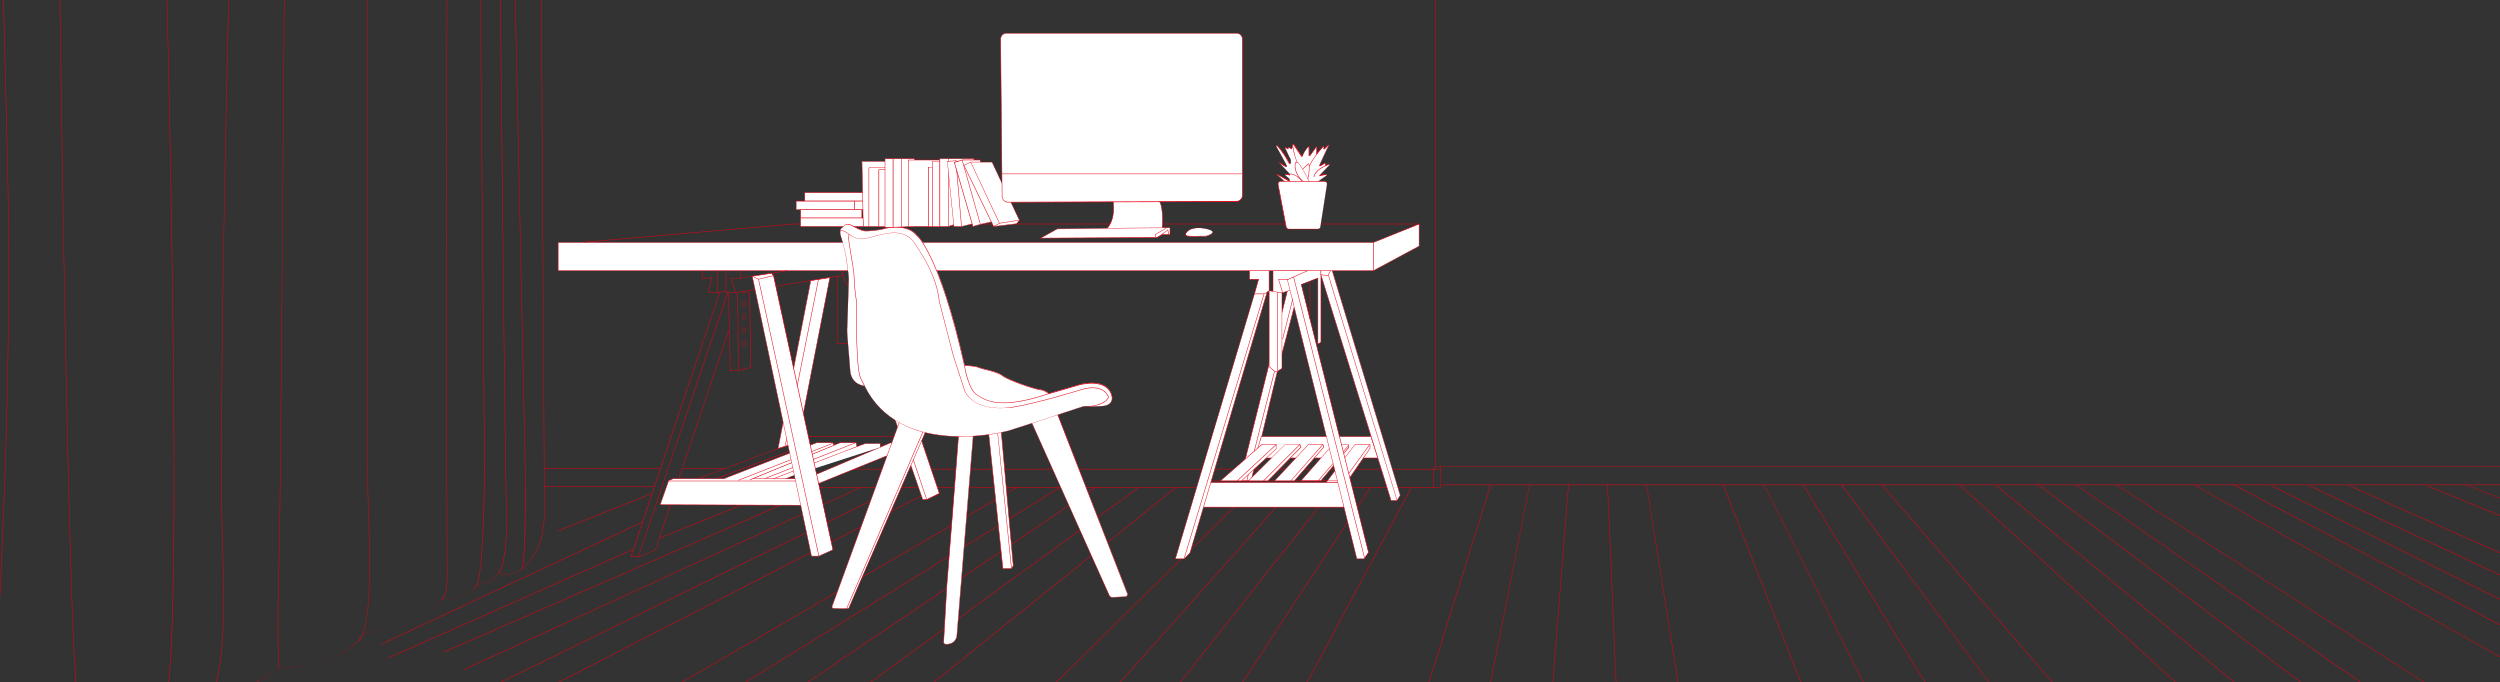 <?xml version="1.0" encoding="utf-8"?>
<!-- Generator: Adobe Illustrator 28.3.0, SVG Export Plug-In . SVG Version: 6.00 Build 0)  -->
<!DOCTYPE svg PUBLIC "-//W3C//DTD SVG 1.1//EN" "http://www.w3.org/Graphics/SVG/1.1/DTD/svg11.dtd">
<svg version="1.1" id="レイヤー_1" xmlns:x="http://ns.adobe.com/Extensibility/1.0/" xmlns:i="http://ns.adobe.com/AdobeIllustrator/10.0/" xmlns:graph="http://ns.adobe.com/Graphs/1.0/"
	 xmlns="http://www.w3.org/2000/svg" xmlns:xlink="http://www.w3.org/1999/xlink" x="0px" y="0px" viewBox="0 0 2000 546"
	 style="enable-background:new 0 0 2000 546;" xml:space="preserve">
<rect x="0" y="0" width="2000" height="546" fill="#333333" stroke="none"/>
<style type="text/css">
	.st0{fill:#FFFFFF;}
	.st1{fill:#E60012;}
	.st2{fill:none;stroke:#E60012;stroke-width:0.381;stroke-miterlimit:10;}
</style>
<g>
	<g>
		<g>
			<polygon class="st0" points="648.6,224.4 622.4,358.8 638.1,354.2 663.9,221.9 			"/>
			<path class="st1" d="M622.2,359.1l0.1-0.3l26.2-134.5l0.1,0l15.6-2.5l-0.1,0.3l-25.9,132.4l-0.1,0L622.2,359.1z M648.8,224.6
				l-26.1,134l15.2-4.5l25.8-131.9L648.8,224.6z"/>
		</g>
		
			<rect x="573.7" y="289.9" transform="matrix(0.196 -0.981 0.981 0.196 231.199 862.336)" class="st1" width="136.1" height="0.4"/>
		<g>
			<polyline class="st0" points="1030.6,229.9 991.9,384.7 1000.9,384.7 1021.9,297.1 1038.3,234.4 			"/>
			<polygon class="st1" points="1001,384.9 991.7,384.9 991.7,384.6 1030.4,229.9 1030.8,230 992.2,384.5 1000.7,384.5 1021.7,297 
				1038.1,234.3 1038.5,234.4 1022.1,297.1 			"/>
		</g>
		<g>
			<polyline class="st0" points="1046,216.6 1018.4,216.6 1018.4,234.4 1025.3,234.4 1032,232.2 			"/>
			<polygon class="st1" points="1025.3,234.5 1018.2,234.5 1018.2,216.4 1046,216.4 1046,216.8 1018.6,216.8 1018.6,234.2 
				1025.2,234.2 1031.9,232 1032,232.3 			"/>
		</g>
		<polygon class="st1" points="997.6,384.7 997.2,384.6 1019.4,297 1019.8,297.1 		"/>
		<g>
			<path class="st0" d="M1009.1,349.3c0.4,0,87.7,0,87.7,0l5.5,17.1h-98.5L1009.1,349.3z"/>
			<path class="st1" d="M1102.5,366.6h-99l5.4-17.5h88L1102.5,366.6z M1004,366.2h98l-5.4-16.7h-87.4L1004,366.2z"/>
		</g>
		<polygon class="st1" points="2064.5,373.3 1148.2,373.3 1148.2,-266.6 1148.6,-266.6 1148.6,373 2064.5,373 		"/>
		<path class="st2" d="M2070.6,372.9"/>
		<rect x="1153.8" y="387.7" class="st1" width="911.9" height="0.4"/>
		
			<rect x="1584.7" y="358" transform="matrix(0.757 -0.654 0.654 0.757 71.298 1153.075)" class="st1" width="0.4" height="245.5"/>
		<polygon class="st1" points="1608.1,569.1 1473.1,388 1473.4,387.7 1608.4,568.9 		"/>
		
			<rect x="1499.6" y="371.6" transform="matrix(0.851 -0.525 0.525 0.851 -29.137 858.722)" class="st1" width="0.4" height="218.3"/>
		<polygon class="st1" points="1497.9,560.6 1410.9,387.9 1411.2,387.8 1498.2,560.4 		"/>
		
			<rect x="1415.7" y="380.9" transform="matrix(0.93 -0.366 0.366 0.93 -77.692 551.931)" class="st1" width="0.4" height="199.7"/>
		<polygon class="st1" points="1348.1,583.1 1317.1,387.9 1317.4,387.8 1348.5,583 		"/>
		<polygon class="st1" points="1293.7,569 1285.8,387.9 1286.2,387.8 1294.1,569 		"/>
		
			<rect x="1156.7" y="478.2" transform="matrix(7.933393e-02 -0.997 0.997 7.933393e-02 671.681 1684.129)" class="st1" width="181.8" height="0.4"/>
		<polygon class="st1" points="1189.7,560.5 1189.3,560.5 1223.6,387.8 1223.9,387.9 		"/>
		<polygon class="st1" points="1135.5,571.2 1135.1,571.1 1192.3,387.8 1192.7,387.9 		"/>
		<polygon class="st1" points="1152.8,390 643.2,390 643.2,389.6 1152.4,389.6 1152.4,373.2 1152.8,373.2 		"/>
		<path class="st2" d="M660.2,376"/>
		<rect x="676.6" y="375.1" class="st1" width="476" height="0.4"/>
		<polygon class="st1" points="1147.2,389.8 1146.8,389.8 1146.8,375.2 1148.2,373.1 1148.5,373.3 1147.2,375.4 		"/>
		
			<rect x="977.7" y="480.3" transform="matrix(0.472 -0.882 0.882 0.472 147.021 1206.429)" class="st1" width="205.6" height="0.4"/>
		
			<rect x="923.2" y="483.3" transform="matrix(0.548 -0.836 0.836 0.548 63.269 1084.121)" class="st1" width="224.1" height="0.4"/>
		
			<rect x="883.4" y="486.5" transform="matrix(0.62 -0.785 0.785 0.62 -5.231 962.498)" class="st1" width="214.1" height="0.4"/>
		
			<rect x="838" y="486.4" transform="matrix(0.665 -0.747 0.747 0.665 -45.527 871.765)" class="st1" width="220.4" height="0.4"/>
		
			<rect x="801.4" y="480.9" transform="matrix(0.712 -0.702 0.702 0.712 -75.564 777.889)" class="st1" width="219.2" height="0.4"/>
		
			<rect x="710.4" y="470.8" transform="matrix(0.779 -0.627 0.627 0.779 -109.694 630.806)" class="st1" width="258.5" height="0.4"/>
		
			<rect x="658.5" y="471.5" transform="matrix(0.809 -0.588 0.588 0.809 -124.867 559.577)" class="st1" width="278.1" height="0.4"/>
		
			<rect x="611.4" y="471" transform="matrix(0.828 -0.561 0.561 0.828 -134.074 505.253)" class="st1" width="290.6" height="0.4"/>
		
			<rect x="558.3" y="472.1" transform="matrix(0.85 -0.527 0.527 0.85 -141.633 447.672)" class="st1" width="312.4" height="0.4"/>
		
			<rect x="500.2" y="474.3" transform="matrix(0.864 -0.503 0.503 0.864 -147.893 400.572)" class="st1" width="337" height="0.4"/>
		
			<rect x="419.3" y="469.9" transform="matrix(0.889 -0.457 0.457 0.889 -149.039 323.776)" class="st1" width="351.5" height="0.4"/>
		
			<rect x="375.3" y="475.2" transform="matrix(0.898 -0.44 0.44 0.898 -153.525 287.937)" class="st1" width="339" height="0.4"/>
		<polygon class="st1" points="371.2,535.9 371.1,535.5 688.5,389.7 688.7,390 		"/>
		
			<rect x="342.3" y="462.7" transform="matrix(0.917 -0.4 0.4 0.917 -144.231 234.193)" class="st1" width="294.2" height="0.4"/>
		
			<rect x="524.9" y="417.2" transform="matrix(0.927 -0.376 0.376 0.927 -115.762 240.925)" class="st1" width="70.6" height="0.4"/>
		
			<rect x="301.8" y="482.6" transform="matrix(0.914 -0.405 0.405 0.914 -160.571 207.216)" class="st1" width="214.4" height="0.4"/>
		<g>
			<polygon class="st0" points="1075.2,405.7 959.9,405.7 967.5,386 1075.2,386 			"/>
			<path class="st1" d="M1075.4,405.9H959.6l7.7-20.1h108V405.9z M960.2,405.5H1075v-19.3H967.6L960.2,405.5z"/>
		</g>
		<g>
			<polygon class="st0" points="1084,355.6 1096,355.6 1096,358.7 1077.2,386 1060.9,386 			"/>
			<path class="st1" d="M1077.3,386.2h-16.8l23.4-30.8h12.3l0,3.4l0,0L1077.3,386.2z M1061.2,385.8h15.8l18.8-27.1l0-2.9h-11.8
				L1061.2,385.8z"/>
		</g>
		
			<rect x="1067.3" y="370" transform="matrix(0.586 -0.81 0.81 0.586 149.262 1032.502)" class="st1" width="35.9" height="0.4"/>
		<g>
			<polygon class="st0" points="1066.1,355.9 1040.7,384.7 1056.7,384.7 1078.9,358.1 1078.9,355.9 			"/>
			<path class="st1" d="M1056.8,384.9h-16.5l25.7-29.2h13.1v2.5L1056.8,384.9z M1041.1,384.5h15.5l22-26.5v-2h-12.5L1041.1,384.5z"
				/>
		</g>
		
			<rect x="1047.1" y="370.1" transform="matrix(0.652 -0.758 0.758 0.652 90.507 937.632)" class="st1" width="38" height="0.4"/>
		<g>
			<polygon class="st0" points="1085.5,447.1 1091.2,447.1 1094.8,441.9 1041,227.5 1054.3,222.4 1054.3,275.2 1056.7,273.8 
				1056.7,215.8 1047.8,215.8 1029.9,223.8 			"/>
			<path class="st1" d="M1091.3,447.2h-6l0-0.1l-55.6-223.5l18.1-8h9.2v58.3l-2.8,1.6v-52.8l-12.9,5l53.8,214.3L1091.3,447.2z
				 M1085.6,446.9h5.5l3.5-5l-53.8-214.4l13.7-5.3v52.7l2.1-1.2V216h-8.8l-17.7,7.9L1085.6,446.9z"/>
		</g>
		
			<rect x="1062.6" y="218.2" transform="matrix(0.97 -0.245 0.245 0.97 -49.52 270.228)" class="st1" width="0.4" height="232.4"/>
		<rect x="1047.7" y="224.8" class="st1" width="0.4" height="30.3"/>
		
			<rect x="1053.4" y="274.2" transform="matrix(0.4 -0.917 0.917 0.4 380.312 1130.712)" class="st1" width="0.4" height="1.5"/>
		<g>
			<polygon class="st0" points="1056.7,219.8 1112.8,400.4 1117.6,400.4 1120.2,396.3 1065.6,215.8 1056.7,215.8 			"/>
			<path class="st1" d="M1117.8,400.6h-5.1l0-0.1l-56.1-180.6v-4.2h9.1l0,0.1l54.6,180.5L1117.8,400.6z M1113,400.2h4.6l2.4-4
				L1065.4,216h-8.5v3.7L1113,400.2z"/>
		</g>
		<polygon class="st1" points="1117.5,400.4 1062.7,220.7 1056.7,220 1056.8,219.6 1062.9,220.3 1063,220.4 1117.8,400.3 		"/>
		
			<rect x="1061.5" y="218" transform="matrix(0.509 -0.861 0.861 0.509 334.334 1022.764)" class="st1" width="5.4" height="0.4"/>
		<polygon class="st1" points="1025.9,234.1 1022.6,223.2 1030.7,223.2 1030.7,223.6 1023.1,223.6 1026.3,234 		"/>
		<g>
			<polyline class="st0" points="1013.7,233.7 952,442.3 947.4,447.1 940.3,447.1 1003.6,235.1 			"/>
			<polygon class="st1" points="947.4,447.2 940,447.2 940.1,447 1003.4,235 1003.7,235.1 940.5,446.9 947.3,446.9 951.8,442.2 
				1013.5,233.6 1013.9,233.8 952.1,442.4 952.1,442.5 			"/>
		</g>
		
			<rect x="868.7" y="340.9" transform="matrix(0.289 -0.957 0.957 0.289 369.695 1180.049)" class="st1" width="221.5" height="0.4"/>
		<g>
			<line class="st0" x1="969.3" y1="384.7" x2="1069.9" y2="384.7"/>
			<rect x="969.3" y="384.5" class="st1" width="100.7" height="0.4"/>
		</g>
		<g>
			<polygon class="st0" points="976.3,384.7 1009.5,355.6 1021,355.6 1021,359 993.2,384.7 			"/>
			<path class="st1" d="M993.2,384.9h-17.4l33.6-29.5h11.8v3.7l-0.1,0.1L993.2,384.9z M976.8,384.5h16.3l27.8-25.6v-3.1h-11.3
				L976.8,384.5z"/>
		</g>
		<polygon class="st1" points="989.9,384.8 989.6,384.5 1020.9,355.4 1021.2,355.7 		"/>
		<g>
			<polygon class="st0" points="1028.2,355.6 1039.9,355.6 1040.7,357.8 1014.3,384.7 998.7,384.7 			"/>
			<path class="st1" d="M1014.4,384.9h-16.2l29.9-29.5h12l0.9,2.4l-0.1,0.1L1014.4,384.9z M999.1,384.5h15.1l26.2-26.8l-0.7-2h-11.6
				L999.1,384.5z"/>
		</g>
		<polygon class="st1" points="1011,384.8 1010.7,384.5 1039.8,355.4 1040.1,355.7 		"/>
		<g>
			<polygon class="st0" points="1046.8,355.6 1058.4,355.6 1059.1,357.6 1035.5,384.7 1019.6,384.7 			"/>
			<path class="st1" d="M1035.6,384.9h-16.4l27.5-29.5h11.8l0.8,2.3l-0.1,0.1L1035.6,384.9z M1020,384.5h15.4l23.4-26.9l-0.6-1.8
				h-11.4L1020,384.5z"/>
		</g>
		<polygon class="st1" points="1032.8,384.8 1032.5,384.6 1058.2,355.4 1058.5,355.7 		"/>
		
			<rect x="1013" y="255.2" transform="matrix(0.245 -0.97 0.97 0.245 530.17 1191.348)" class="st1" width="33.4" height="0.4"/>
		<g>
			<polyline class="st0" points="1015.3,232.6 1025.6,234.4 1025.6,294.7 1021.9,297.1 1019.6,297.1 1015.3,293.2 1015.3,232.6 			
				"/>
			<path class="st1" d="M1021.9,297.3h-2.4l-4.4-4v-60.9l10.6,1.8v60.7L1021.9,297.3z M1019.7,296.9h2.1l3.6-2.3v-60.1l-9.9-1.7
				v60.3L1019.7,296.9z"/>
		</g>
		<rect x="1021.9" y="233.8" class="st1" width="0.4" height="62.8"/>
		<g>
			<polygon class="st0" points="999.6,216.1 1015.3,216.1 1015.3,232.6 1011.6,235.1 1003.6,235.1 1006.9,223.4 999.6,223.4 			"/>
			<path class="st1" d="M1011.7,235.3h-8.4l3.3-11.7h-7.2v-7.7h16.1v16.8L1011.7,235.3z M1003.8,234.9h7.8l3.5-2.4v-16.2h-15.3v6.9
				h7.3L1003.8,234.9z"/>
		</g>
		<g>
			<rect x="446.5" y="194" class="st0" width="652.1" height="22.6"/>
			<path class="st1" d="M1098.8,216.8H446.3v-23h652.5V216.8z M446.7,216.4h651.7v-22.3H446.7V216.4z"/>
		</g>
		<g>
			<polygon class="st0" points="1098.6,194 1135.3,179.2 1135.3,196.9 1098.6,216.6 			"/>
			<path class="st1" d="M1098.4,216.9v-23.1l0.1,0l36.9-14.9V197l-0.1,0.1L1098.4,216.9z M1098.8,194.1v22.2l36.3-19.5v-17.3
				L1098.8,194.1z"/>
		</g>
		<polygon class="st1" points="467.4,193.9 467.4,193.5 634.4,179 1135.3,179 1135.3,179.4 634.4,179.4 		"/>
		<g>
			<g>
				<rect x="643.8" y="154.1" class="st0" width="46.8" height="6.8"/>
				<path class="st1" d="M690.8,161.1h-47.2v-7.2h47.2V161.1z M644,160.7h46.4v-6.4H644V160.7z"/>
			</g>
			<g>
				
					<rect x="683.7" y="160.9" transform="matrix(-1 -1.224647e-16 1.224647e-16 -1 1374.251 328.536)" class="st0" width="6.9" height="6.8"/>
				<path class="st1" d="M690.8,167.8h-7.3v-7.2h7.3V167.8z M683.9,167.5h6.5v-6.4h-6.5V167.5z"/>
			</g>
			<g>
				<rect x="636.9" y="160.9" class="st0" width="46.8" height="6.8"/>
				<path class="st1" d="M683.9,167.8h-47.2v-7.2h47.2V167.8z M637.1,167.5h46.4v-6.4h-46.4V167.5z"/>
			</g>
			<g>
				<rect x="640.5" y="167.7" class="st0" width="49" height="6.8"/>
				<path class="st1" d="M689.7,174.6h-49.4v-7.2h49.4V174.6z M640.7,174.2h48.6v-6.4h-48.6V174.2z"/>
			</g>
			<g>
				<rect x="640.5" y="174.4" class="st0" width="50.1" height="6.8"/>
				<path class="st1" d="M690.8,181.4h-50.4v-7.2h50.4V181.4z M640.7,181h49.7v-6.4h-49.7V181z"/>
			</g>
		</g>
		<g>
			<polygon class="st0" points="689.5,129.1 709.4,129.1 709.4,181.2 690.6,181.2 			"/>
			<path class="st1" d="M709.6,181.4h-19.2l0-0.2l-1-52.2h20.3V181.4z M690.8,181h18.5v-51.7h-19.5L690.8,181z"/>
		</g>
		<path class="st2" d="M888,319.1"/>
		<g>
			<path class="st0" d="M824.6,336.4l62.9,140.1c0.4,0.9,1.3,1.4,2.3,1.4l10.5-0.5c1.3-0.1,2.1-1.4,1.7-2.6L845.1,329L824.6,336.4z"
				/>
			<path class="st1" d="M889.6,478.1c-1,0-1.9-0.6-2.3-1.5l-62.9-140.3l0.2-0.1l20.7-7.4l0.1,0.2L902,474.7c0.2,0.6,0.2,1.3-0.2,1.9
				s-1,0.9-1.6,0.9l-10.5,0.5C889.6,478.1,889.6,478.1,889.6,478.1z M824.8,336.5l62.8,139.9c0.4,0.8,1.2,1.3,2.1,1.3l10.5-0.5
				c0.6,0,1-0.3,1.3-0.8c0.3-0.5,0.4-1,0.2-1.5L845,329.3L824.8,336.5z"/>
		</g>
		<g>
			<polygon class="st0" points="790.8,345.5 802.3,454.9 809.2,454.9 810.6,452.5 800.7,341.8 			"/>
			<path class="st1" d="M809.3,455.1h-7.2l0-0.2l-11.5-109.6l10.3-3.8l0,0.2l9.9,110.8L809.3,455.1z M802.5,454.7h6.6l1.3-2.2
				l-9.9-110.4l-9.5,3.5L802.5,454.7z"/>
		</g>
		<g>
			<path class="st0" d="M779.1,342.3c0.1-1.3-1.2-2.2-2.4-1.6l-8.8,4.2c-0.5,0.3-0.9,0.8-0.9,1.4c-0.8,12.2-9.5,121.9-9.5,121.9
				l-2.6,45.5c-0.1,0.9,0.7,1.7,1.6,1.7c0,0,7.4,1,9-6.5C766.2,500.2,779.1,342.3,779.1,342.3z"/>
			<path class="st1" d="M757.3,515.5c-0.5,0-0.8,0-0.8,0c-0.5,0-0.9-0.2-1.3-0.6c-0.3-0.4-0.5-0.9-0.5-1.4l2.6-45.5
				c0.1-1.1,8.6-109.8,9.5-121.9c0-0.7,0.4-1.2,1-1.5l8.8-4.2c0.6-0.3,1.3-0.2,1.8,0.1c0.5,0.4,0.8,1,0.8,1.7l0,0
				c-0.1,1.6-12.9,158-13.6,166.5C764.4,514.9,759.3,515.5,757.3,515.5z M777.5,340.7c-0.2,0-0.4,0-0.6,0.1L768,345
				c-0.5,0.2-0.8,0.7-0.8,1.2c-0.8,12-9.4,120.8-9.5,121.9l-2.6,45.5c0,0.4,0.1,0.8,0.4,1.1c0.3,0.3,0.6,0.5,1,0.5
				c0.3,0,7.3,0.8,8.8-6.4c0.6-8.5,13.5-164.9,13.6-166.5l0.2,0l-0.2,0c0-0.5-0.2-1-0.6-1.3C778,340.8,777.7,340.7,777.5,340.7z"/>
		</g>
		<g>
			<polygon class="st0" points="714.7,331.8 738.2,399.7 741.7,399.5 751.5,394.7 729.5,329.4 			"/>
			<path class="st1" d="M738.1,399.9l0-0.1l-23.6-68.1l0.2,0l15-2.4l22.1,65.6l-10,4.9L738.1,399.9z M714.9,332l23.4,67.5l3.3-0.2
				l9.6-4.7l-21.9-65L714.9,332z"/>
		</g>
		
			<rect x="733.4" y="350.5" transform="matrix(0.947 -0.32 0.32 0.947 -81.648 254.617)" class="st1" width="0.4" height="50.3"/>
		<g>
			<polygon class="st0" points="654.6,386.9 722.3,359.4 712.5,354.2 652.5,379.7 			"/>
			<path class="st1" d="M654.5,387.1l-2.3-7.5l0.2-0.1l60.1-25.5l10.2,5.5L654.5,387.1z M652.7,379.8l2.1,6.8l67.1-27.2l-9.4-5
				L652.7,379.8z"/>
		</g>
		<g>
			<path class="st0" d="M719.9,336.6l-54.3,148.5c-0.3,0.8,0.3,1.6,1.1,1.6c3.7,0.2,12.2,0.6,12.4-0.3
				c0.2-1.1,65.2-149.9,65.2-149.9H719.9z"/>
			<path class="st1" d="M674.4,487.2c-1.8,0-4.3-0.1-7.7-0.3c-0.5,0-0.9-0.3-1.1-0.6c-0.3-0.4-0.3-0.8-0.1-1.3l54.3-148.7h24.8
				l-0.1,0.3c-0.6,1.5-64.7,148.1-65.2,149.8C679.2,486.7,679.1,487.2,674.4,487.2z M720,336.8l-54.2,148.4
				c-0.1,0.3-0.1,0.7,0.1,0.9c0.2,0.3,0.5,0.4,0.8,0.5c8.6,0.5,11.9,0.2,12.2-0.1c0.2-1.1,61.1-140.5,65.1-149.6H720z"/>
		</g>
		<g>
			<path class="st0" d="M881.3,324.9c-7.1,0.4-10.9,0.2-12.7,0.1c-0.8-0.1-1.7,0.1-2.5,0.3c-8.3,2.7-53.9,17.7-59.7,19.4
				c-6.5,1.8-87,20.9-114.7-36c0,0-11.3-0.5-11.7-13.7c0-3.1-2.5-27.4-2.3-31c0.2-3.6,1.3-38.9,1.3-41.1s-1.6-15.7-2.5-20.2
				c-0.9-4.5-4.1-14.7-4.1-14.7s-1-4.2,0.8-5.5c1.8-1.3,3.4-4.8,7.9-2.4s7.5,4.1,10.7,4.6c1.3,0.2,10.4-0.2,16.4-2
				c6-1.8,19.3-2.2,25.3,5.5c0,0,17.6,12.6,38.3,104.2c0,0,7.9,0,11.6,1.6c3.6,1.6,14.2,2.8,18.8,6.5c4.7,3.6,25.5,10.7,29.8,11.1
				c4.3,0.4,7.1,3.2,7.1,3.2l25.1-7.3c0,0,20-5.6,24.9,7.5C892.5,325,881.3,324.9,881.3,324.9z"/>
			<path class="st1" d="M768.9,349.4c-3.8,0-7.8-0.1-11.9-0.5c-14-1.2-26.4-4.6-36.7-10.2c-12.7-6.8-22.4-16.9-28.7-29.9
				c-4-0.2-11.5-3.4-11.7-13.9c0-1.3-0.4-6.3-1-12.2c-0.7-7.8-1.5-16.7-1.4-18.8c0.2-3.5,1.3-38.8,1.3-41c0-2.2-1.7-15.8-2.5-20.1
				c-0.9-4.4-4-14.6-4.1-14.7c0-0.2-1-4.3,0.9-5.7c0.4-0.3,0.7-0.6,1.1-1c1.5-1.5,3.3-3.3,7-1.4c0.7,0.4,1.4,0.8,2.1,1.1
				c3.4,1.8,5.9,3.1,8.5,3.5c1.2,0.2,10.3-0.2,16.3-2c5.6-1.7,19.2-2.5,25.4,5.6c0.4,0.3,4.7,3.7,11.4,17.8
				c11.5,24.1,21,60.2,26.9,86.3c1.1,0,8.1,0.1,11.5,1.6c1.3,0.6,3.4,1.1,5.8,1.7c4.5,1.1,10,2.4,13.1,4.8
				c4.7,3.7,25.6,10.7,29.7,11.1c3.9,0.4,6.6,2.8,7.1,3.2l25-7.3c0.2-0.1,20.2-5.5,25.2,7.6c1,2.8,1,5.1-0.2,6.8
				c-2.2,3.1-7.3,3.1-7.6,3.1c-7.2,0.4-11,0.2-12.7,0.1c-0.8-0.1-1.6,0-2.4,0.3c-9,3-53.9,17.8-59.8,19.4
				C806.2,344.9,789.9,349.4,768.9,349.4z M678.1,179.6c-1.7,0-2.8,1.1-3.8,2.1c-0.4,0.4-0.8,0.8-1.2,1.1c-1.7,1.2-0.7,5.2-0.7,5.3
				c0,0.1,3.2,10.2,4.1,14.7c0.9,4.5,2.5,17.9,2.5,20.2c0,2.2-1.1,37.5-1.3,41.1c-0.1,2.1,0.7,10.9,1.4,18.8c0.5,5.8,1,10.9,1,12.2
				c0.4,12.8,11,13.5,11.5,13.5l0.1,0l0,0.1c6.3,13,16,23,28.6,29.8c10.3,5.5,22.6,8.9,36.6,10.1c26.3,2.3,49.1-3.9,49.4-4
				c5.8-1.6,50.8-16.4,59.7-19.4c0.8-0.3,1.7-0.4,2.6-0.3c1.7,0.1,5.5,0.3,12.7-0.1h0c0.1,0,5.2,0,7.3-3c1.1-1.6,1.2-3.7,0.2-6.4
				c-4.8-12.8-24.5-7.4-24.7-7.4l-25.2,7.3l-0.1-0.1c0,0-2.8-2.8-7-3.2c-4.1-0.4-25.1-7.5-29.9-11.2c-3-2.3-8.5-3.7-12.9-4.8
				c-2.4-0.6-4.6-1.1-5.9-1.7c-3.6-1.6-11.4-1.6-11.5-1.6h-0.2l0-0.1c-20.4-90.5-38-104-38.2-104.1l0,0c-3.3-4.2-8.6-5.8-12.5-6.3
				c-5-0.7-9.8,0-12.6,0.8c-6,1.8-15.2,2.2-16.5,2c-2.7-0.4-5.1-1.7-8.6-3.5c-0.7-0.4-1.4-0.7-2.1-1.1
				C679.8,179.8,678.9,179.6,678.1,179.6z"/>
		</g>
		<path class="st1" d="M800.1,326.5c-7.3,0-15.3-1.3-21.6-5.8c-5.3-3.7-6.9-8-6.9-8l-9.1-28c-0.1-0.3-8.7-33.6-11.3-43.8
			c-2-18.8-11.8-34.9-20.1-46.9c-7.8-11.2-21.8-7.5-31.9-4.8c-1.6,0.4-3.1,0.8-4.5,1.2c-8.5,2-12.6-0.9-15.8-3.1
			c-0.8-0.6-1.6-1.1-2.3-1.5c-2.2-1.2-3.3-1.3-3.9-1.1c-0.4,0.1-0.5,0.4-0.5,0.4l-0.4-0.1c0,0,0.2-0.4,0.7-0.6
			c0.9-0.3,2.3,0,4.2,1.1c0.8,0.4,1.6,1,2.4,1.6c3.3,2.4,7.1,5,15.5,3.1c1.4-0.3,2.9-0.7,4.5-1.2c10.3-2.7,24.4-6.5,32.3,5
			c8.3,12,18.2,28.1,20.2,47c2.5,10.2,11.2,43.4,11.3,43.8l9.1,28c0,0,1.6,4.2,6.8,7.9c4.8,3.4,13.9,7,29.5,5.2
			c22.6-3.6,57-14.5,57.3-14.6c0.2-0.1,15.6-5.2,21.1,5.4c0.4,0.6,0.3,1.4-0.2,2.2c-1.7,3.1-8.6,6.5-17.9,6.6l0-0.4
			c10.2-0.2,16.2-4,17.5-6.4c0.3-0.5,0.5-1.2,0.2-1.8c-5.3-10.3-20.5-5.2-20.6-5.2c-0.3,0.1-34.7,11-57.4,14.6
			C805.8,326.3,803,326.5,800.1,326.5z"/>
		<path class="st1" d="M802.9,322.5c-11.1,0-16.6-3.4-20.8-6l-0.5-0.3c-3.1-1.9-5.7-6.4-7.9-13.5c-1.6-5.3-2.3-10.1-2.3-10.1
			l0.4-0.1c0,0.2,2.9,19,10,23.4l0.5,0.3c7.3,4.5,18.4,11.3,56.5-1.4l0.1,0.4C822.6,320.7,811.2,322.5,802.9,322.5z"/>
		<path class="st1" d="M691.4,308.8l-3-6c-2.3-4.5-2.8-19.6-3.1-27.7c-0.1-2.8-0.2-4.8-0.3-5.4c-0.2-1.2-0.1-7.7,0-14.6
			c0.1-6.5,0.2-13.1,0-14.1c-0.4-2.1-1.6-9.7-1.8-17.7c-0.1-5.4-1.8-15.1-3-22.1c-0.6-3.2-1-5.8-1.2-7.2c-0.5-4.4,0-6.6,0-6.7
			l0.4,0.1c0,0-0.5,2.3,0,6.6c0.2,1.4,0.6,3.9,1.2,7.1c1.2,7.1,2.9,16.7,3,22.2c0.2,7.9,1.4,15.5,1.8,17.6c0.2,1,0.1,7.4,0,14.2
			c-0.1,6.6-0.2,13.4,0,14.6c0.1,0.6,0.2,2.6,0.3,5.4c0.3,8.1,0.8,23.1,3.1,27.5l3,6L691.4,308.8z"/>
		<g>
			<line class="st0" x1="809.2" y1="454.9" x2="798.2" y2="346.5"/>
			<polygon class="st1" points="809,454.9 798,346.5 798.3,346.5 809.4,454.9 			"/>
		</g>
		<g>
			<line class="st0" x1="677.6" y1="486.8" x2="738.5" y2="345.6"/>
			
				<rect x="631.1" y="416" transform="matrix(0.396 -0.918 0.918 0.396 45.379 901.375)" class="st1" width="153.8" height="0.4"/>
		</g>
		<polygon class="st1" points="588.6,234.3 580.6,234.3 580.6,216.5 581,216.5 581,233.9 588.1,233.9 584.6,222.4 592.3,222.4 
			629.5,216.4 629.6,216.8 592.3,222.7 585.1,222.7 		"/>
		<rect x="592.1" y="216.6" class="st1" width="0.4" height="5.9"/>
		
			<rect x="587.8" y="227" transform="matrix(0.987 -0.158 0.158 0.987 -28.002 102.761)" class="st1" width="86.9" height="0.4"/>
		<polygon class="st1" points="590.8,296.8 584,296.8 584,296.6 582.6,234.1 583,234.1 584.4,296.4 590.7,296.4 600.4,293.7 
			599.5,232.3 599.9,232.3 600.8,294 		"/>
		
			<rect x="590.2" y="234.1" transform="matrix(1 -1.105030e-02 1.105030e-02 1 -2.896 6.54)" class="st1" width="0.4" height="62.5"/>
		<path class="st1" d="M558.5,383.1l-0.1-0.4l15.8-5.8c5.6-2.2,55.2-21,56.2-21.1l0,0.4l0-0.2l0,0.2c-1,0.1-37.2,13.8-56.1,21
			L558.5,383.1z"/>
		<path class="st1" d="M574.9,382.4l-0.1-0.4c5.6-2.2,55.2-21,56.2-21.1l0,0.4l0-0.2l0,0.2C629.9,361.5,593.8,375.2,574.9,382.4z"/>
		<g>
			<polygon class="st0" points="672,354.2 684.9,354.2 685.6,357.4 613.4,389.8 591.9,386.9 			"/>
			<path class="st1" d="M613.4,390L613.4,390l-22.2-3.1L672,354h13.1l0.8,3.5l-0.1,0.1L613.4,390z M592.7,386.8l20.7,2.9l72-32.4
				l-0.6-2.9H672L592.7,386.8z"/>
		</g>
		<g>
			<path class="st0" d="M581.6,397.4c0,0,109.5-42.5,110.5-42.5h12.1v2.9"/>
			<path class="st1" d="M581.7,397.6l-0.1-0.4c11.2-4.4,109.5-42.5,110.6-42.5h12.3v3.1H704V355h-11.9
				C690.5,355.3,582.8,397.1,581.7,397.6z"/>
		</g>
		
			<rect x="609.2" y="368.4" transform="matrix(0.93 -0.367 0.367 0.93 -90.02 263.633)" class="st1" width="78.5" height="0.4"/>
		<g>
			<polygon class="st0" points="641.7,404.2 641.7,383 543.1,383 538.4,383 534.9,384.4 528.1,403.8 			"/>
			<path class="st1" d="M641.9,404.4l-0.2,0L527.9,404l6.9-19.7l3.6-1.5h103.6V404.4z M528.4,403.6l113.1,0.4v-20.8H538.4l-3.3,1.4
				L528.4,403.6z"/>
		</g>
		<g>
			<polyline class="st0" points="599.8,383.9 667.2,356.2 666.3,354.2 653.2,354.2 578.9,383 			"/>
			<polygon class="st1" points="599.9,384.1 599.8,383.7 667,356.1 666.1,354.4 653.2,354.4 579,383.1 578.9,382.8 653.1,354 
				666.4,354 667.5,356.2 667.3,356.3 			"/>
		</g>
		
			<rect x="587.9" y="368.9" transform="matrix(0.931 -0.365 0.365 0.931 -91.402 255.189)" class="st1" width="81.2" height="0.4"/>
		<g>
			<polygon class="st0" points="601.8,221 649.2,444.9 655.1,444.9 666.3,439.8 618.8,220.5 617.2,218.6 			"/>
			<path class="st1" d="M655.2,445H649l0-0.2l-47.4-224l15.8-2.5l1.7,2.1l47.5,219.4L655.2,445z M649.3,444.7h5.8l11-5l-47.5-219.1
				l-1.5-1.8l-15.1,2.4L649.3,444.7z"/>
		</g>
		<polygon class="st1" points="606.8,223.6 601.7,221.2 601.8,220.9 606.9,223.2 618.7,220.3 618.8,220.7 		"/>
		
			<rect x="630.8" y="220.8" transform="matrix(0.977 -0.213 0.213 0.977 -56.693 142.083)" class="st1" width="0.4" height="226.7"/>
		<rect x="535" y="384.6" class="st1" width="101.6" height="0.4"/>
		<rect x="646.6" y="349" class="st1" width="68.6" height="0.4"/>
		<polygon class="st1" points="678.2,274.9 669.8,274.9 669.8,221 670.2,221 670.2,274.5 678.2,274.5 		"/>
		<path class="st1" d="M678.5,228.9c-2.8-1.7-5.3-11.8-5.4-12.3l0.4-0.1c0,0.1,2.5,10.4,5.2,12L678.5,228.9z"/>
		<path class="st1" d="M595.2,277.3c-0.8,0-1.4-1.1-1.4-2.4c0-1.4,0.6-2.4,1.4-2.4c0.8,0,1.4,1.1,1.4,2.4
			C596.6,276.2,596,277.3,595.2,277.3z M595.2,272.8c-0.6,0-1.1,0.9-1.1,2.1c0,1.1,0.5,2.1,1.1,2.1c0.6,0,1.1-0.9,1.1-2.1
			C596.2,273.7,595.7,272.8,595.2,272.8z"/>
		<path class="st1" d="M595.2,266.7c-0.8,0-1.4-1.1-1.4-2.4s0.6-2.4,1.4-2.4c0.8,0,1.4,1.1,1.4,2.4S596,266.7,595.2,266.7z
			 M595.2,262.2c-0.6,0-1.1,0.9-1.1,2.1s0.5,2.1,1.1,2.1c0.6,0,1.1-0.9,1.1-2.1S595.7,262.2,595.2,262.2z"/>
		<path class="st1" d="M595.2,255.8c-0.8,0-1.4-1.1-1.4-2.4c0-1.4,0.6-2.4,1.4-2.4c0.8,0,1.4,1.1,1.4,2.4
			C596.6,254.7,596,255.8,595.2,255.8z M595.2,251.3c-0.6,0-1.1,0.9-1.1,2.1s0.5,2.1,1.1,2.1c0.6,0,1.1-0.9,1.1-2.1
			S595.7,251.3,595.2,251.3z"/>
		<path class="st1" d="M595.2,245.6c-0.8,0-1.4-1.1-1.4-2.4c0-1.4,0.6-2.4,1.4-2.4c0.8,0,1.4,1.1,1.4,2.4
			C596.6,244.5,596,245.6,595.2,245.6z M595.2,241.1c-0.6,0-1.1,0.9-1.1,2.1s0.5,2.1,1.1,2.1c0.6,0,1.1-0.9,1.1-2.1
			S595.7,241.1,595.2,241.1z"/>
		<path class="st1" d="M595.2,234.7c-0.8,0-1.4-0.8-1.4-1.7h0.4c0,0.7,0.5,1.3,1.1,1.3c0.6,0,1.1-0.6,1.1-1.3h0.4
			C596.6,233.9,596,234.7,595.2,234.7z"/>
		<g>
			<path class="st0" d="M949.7,185.3c0,0-3.3,3.4,1.2,3.7s9.5,0,9.5,0s4.2,0.4,5.6-0.3c1.4-0.6,3.6-1.5,3.7-2s1.2-1-0.4-2.1
				s-10.2-3.6-16.5-1.2C952,183.4,949.7,185.3,949.7,185.3z"/>
			<path class="st1" d="M955.3,189.3c-1.4,0-3,0-4.5-0.1c-1.4-0.1-2.2-0.5-2.5-1.2c-0.5-1.2,1.1-2.8,1.1-2.8l0,0
				c0.2-0.2,2.4-1.9,3.2-2.1c6.2-2.4,15,0.1,16.6,1.3c1.2,0.9,1,1.5,0.7,2c-0.1,0.1-0.1,0.2-0.2,0.3c-0.1,0.5-1.2,1-3.1,1.8
				c-0.2,0.1-0.5,0.2-0.7,0.3c-1.5,0.7-5.5,0.3-5.7,0.3C960.3,189.1,958.1,189.3,955.3,189.3z M949.8,185.4c-0.1,0.1-1.4,1.5-1,2.4
				c0.2,0.5,0.9,0.8,2.1,0.9c4.5,0.3,9.4,0,9.5,0c0.1,0,4.2,0.3,5.5-0.3c0.2-0.1,0.5-0.2,0.7-0.3c1-0.4,2.8-1.2,2.9-1.6
				c0-0.2,0.1-0.3,0.2-0.5c0.2-0.4,0.5-0.7-0.6-1.5c-1.6-1.2-10.2-3.5-16.3-1.2C952.2,183.6,950.4,184.9,949.8,185.4z"/>
		</g>
		<g>
			<g>
				<path class="st0" d="M1053.3,146l7.8-5.5c0.4-0.3,0.2-0.9-0.3-0.9c-1.9,0.3-4.7,0.8-5.2,1c-0.6,0.3,4.7-5.2,7.8-8.4
					c0.4-0.4-0.1-1-0.6-0.7l-1.9,1c-0.4,0.2-0.8-0.2-0.7-0.6l0.2-0.7c0.1-0.4-0.3-0.8-0.7-0.5l-3.4,2c-0.4,0.2-0.9-0.2-0.7-0.6
					l7.4-15.9c0.1-0.1-0.1-0.3-0.2-0.2l-3.1,3.1c-0.4,0.4-0.9,0-0.8-0.5l0.3-0.7c0.2-0.5-0.5-0.9-0.8-0.5l-4.9,5.7
					c-0.1,0.1-0.2,0-0.2-0.1v-5.4c0-0.1-0.2-0.2-0.3-0.1l-4.8,6.8c-0.3,0.4-0.9,0.2-0.9-0.3v-6.2c0-0.4-0.5-0.6-0.8-0.3
					c-1.3,1.5-3.8,4.6-4.3,7.2c-0.1,0.4-0.6,0.5-0.8,0.2c-1.9-2.8-4.9-7.4-6.3-9.4c-0.2-0.4-0.8-0.2-0.9,0.2l-0.4,3
					c0,0.4-0.4,0.5-0.7,0.3l-1.6-1.1c-0.4-0.3-0.9,0.1-0.7,0.6l0,0c0.2,0.4-0.4,0.8-0.7,0.5l-1.1-0.8c-0.4-0.3-0.9,0.1-0.7,0.6
					l3.2,6.9c0,0,0,0.1,0.1,0.1c0.2,0.2,1.2,1.6,1.1,3.4c0,0.5-0.1,1-0.1,1.4c0,0.5-0.7,0.6-0.9,0.2c-1.6-3-5.4-9.8-9.8-14.2
					c-0.4-0.4-1,0.1-0.8,0.6c2.4,4.6,8.5,14.9,8.5,16c0,1.1-4.5-2-6.1-3.2c-0.1-0.1-0.2,0-0.1,0.1l8.4,9c0.1,0.1,0.1,0.1,0.1,0.2
					l0.2,0.8l-1.7-0.4c0,0,0,0-0.1,0l-1.5-0.2c-0.5,0-0.7,0.5-0.4,0.8l3,2.6c0.1,0.1,0.1,0.2,0.2,0.3l0.3,1.9l-10.4-5.7
					c-0.1-0.1-0.2,0.1-0.1,0.2l8.2,7.4L1053.3,146z"/>
				<path class="st1" d="M1029.6,147L1029.6,147l-8.3-7.4c-0.1-0.1-0.1-0.3,0-0.4c0.1-0.1,0.3-0.2,0.4-0.1l10,5.5l-0.2-1.5
					c0-0.1,0-0.1-0.1-0.2l-3-2.6c-0.2-0.2-0.3-0.5-0.2-0.8c0.1-0.3,0.4-0.4,0.7-0.4l1.5,0.2c0,0,0.1,0,0.1,0l1.4,0.3l-0.1-0.5
					c0,0,0-0.1-0.1-0.1l-8.4-9c-0.1-0.1-0.1-0.3,0-0.4c0.1-0.1,0.2-0.1,0.3,0c4.1,3,5.6,3.5,5.8,3.4c0-0.7-2.8-5.6-5-9.6
					c-1.4-2.4-2.6-4.7-3.5-6.3c-0.2-0.3-0.1-0.6,0.2-0.8c0.3-0.2,0.6-0.2,0.9,0.1c4.4,4.5,8.3,11.5,9.8,14.2
					c0.1,0.1,0.2,0.2,0.3,0.1c0.1,0,0.2-0.1,0.2-0.3c0-0.4,0.1-0.9,0.1-1.4c0.1-1.7-0.9-3-1.1-3.2c0,0-0.1-0.1-0.1-0.1l-3.2-6.9
					c-0.1-0.3-0.1-0.6,0.2-0.8c0.2-0.2,0.6-0.2,0.8,0l1.1,0.8c0.1,0.1,0.3,0.1,0.3,0c0.1-0.1,0.2-0.2,0.1-0.3
					c-0.1-0.3,0-0.6,0.2-0.8c0.2-0.2,0.5-0.2,0.8,0l1.6,1.1c0.1,0.1,0.2,0.1,0.3,0c0.1,0,0.2-0.1,0.2-0.2l0.4-3
					c0-0.3,0.2-0.5,0.5-0.6c0.3-0.1,0.5,0,0.7,0.3c1.6,2.4,4.5,6.7,6.3,9.4c0.1,0.1,0.2,0.1,0.3,0.1c0,0,0.2,0,0.2-0.2
					c0.5-2.6,3-5.7,4.3-7.3c0.2-0.2,0.5-0.3,0.7-0.2c0.3,0.1,0.4,0.3,0.4,0.6v6.2c0,0.2,0.1,0.2,0.2,0.3c0.1,0,0.2,0,0.3-0.1
					l4.8-6.8c0.1-0.1,0.2-0.2,0.4-0.1c0.1,0,0.2,0.2,0.2,0.3v5.2l4.8-5.6c0.2-0.3,0.6-0.3,0.8-0.1c0.3,0.2,0.4,0.5,0.3,0.8l-0.3,0.7
					c-0.1,0.2,0,0.3,0.1,0.3c0.1,0.1,0.2,0.1,0.4,0l3.1-3.1c0.1-0.1,0.3-0.1,0.4,0c0.1,0.1,0.2,0.3,0.1,0.4l-7.4,15.9
					c-0.1,0.1,0,0.3,0.1,0.3c0.1,0.1,0.2,0.1,0.3,0l3.4-2c0.2-0.1,0.5-0.1,0.7,0.1c0.2,0.2,0.3,0.5,0.2,0.7l-0.2,0.7
					c0,0.1,0,0.2,0.1,0.3c0.1,0.1,0.2,0.1,0.3,0l1.9-1c0.3-0.2,0.6-0.1,0.8,0.2c0.2,0.3,0.2,0.6-0.1,0.9c-3.9,4.1-6.6,6.9-7.5,7.9
					c1-0.3,3-0.6,4.7-0.9c0.3,0,0.6,0.1,0.7,0.4c0.1,0.3,0,0.6-0.2,0.8l-7.9,5.6L1029.6,147z M1022.1,139.8l7.6,6.9l23.5-0.8
					l7.8-5.5c0.1-0.1,0.1-0.2,0.1-0.3c0-0.1-0.1-0.2-0.3-0.2c-2.9,0.5-4.8,0.8-5.2,1l-0.1,0.1l-0.1-0.1c-0.1-0.2-0.2-0.3,7.8-8.7
					c0.1-0.1,0.1-0.3,0-0.4c-0.1-0.1-0.2-0.2-0.4-0.1l-1.9,1c-0.2,0.1-0.5,0.1-0.7-0.1c-0.2-0.2-0.3-0.4-0.2-0.7l0.2-0.7
					c0.1-0.2-0.1-0.3-0.1-0.3c0,0-0.2-0.1-0.3,0l-3.4,2c-0.3,0.1-0.6,0.1-0.8-0.1c-0.2-0.2-0.3-0.5-0.2-0.8l7.2-15.6l-2.9,2.9
					c-0.2,0.2-0.6,0.3-0.8,0.1c-0.3-0.2-0.4-0.5-0.3-0.8l0.3-0.7c0.1-0.2,0-0.3-0.1-0.3c-0.1-0.1-0.2-0.1-0.4,0.1l-4.9,5.7
					c-0.1,0.1-0.2,0.1-0.4,0.1c-0.1,0-0.2-0.2-0.2-0.3v-5.2l-4.8,6.6c-0.2,0.2-0.5,0.3-0.7,0.2c-0.3-0.1-0.5-0.3-0.5-0.6v-6.2
					c0-0.1-0.1-0.2-0.2-0.3c0,0-0.2-0.1-0.3,0.1c-1.4,1.6-3.7,4.6-4.3,7.1c-0.1,0.3-0.2,0.4-0.5,0.5c-0.3,0.1-0.5-0.1-0.7-0.3
					c-1.8-2.7-4.7-7.1-6.3-9.4c-0.1-0.2-0.3-0.1-0.3-0.1c-0.1,0-0.2,0.1-0.2,0.2l-0.4,3c0,0.2-0.2,0.4-0.4,0.5
					c-0.2,0.1-0.5,0.1-0.6-0.1l-1.6-1.1c-0.1-0.1-0.3,0-0.3,0c-0.1,0.1-0.1,0.2-0.1,0.3c0.1,0.3,0,0.6-0.2,0.8
					c-0.2,0.2-0.6,0.2-0.8,0l-1.1-0.8c-0.1-0.1-0.3-0.1-0.3,0c-0.1,0.1-0.2,0.2-0.1,0.3l3.2,6.9c0,0,0,0,0,0.1
					c0.2,0.3,1.2,1.6,1.1,3.5c0,0.5-0.1,1-0.1,1.4c0,0.3-0.2,0.5-0.5,0.6c-0.3,0.1-0.6-0.1-0.7-0.3c-1.5-2.8-5.3-9.7-9.7-14.2
					c-0.1-0.1-0.3-0.1-0.4,0c-0.1,0.1-0.2,0.2-0.1,0.4c0.8,1.6,2.1,3.9,3.5,6.3c3,5.4,5,9,5,9.7c0,0.2-0.1,0.3-0.2,0.4
					c-0.5,0.3-2.3-0.7-5.3-2.7l7.6,8.2c0.1,0.1,0.1,0.2,0.2,0.3l0.2,1.1l-2-0.5l-1.5-0.2c-0.1,0-0.2,0.1-0.3,0.2
					c0,0.1,0,0.2,0.1,0.3l3,2.6c0.1,0.1,0.2,0.2,0.2,0.4l0.3,2.3L1022.1,139.8z"/>
			</g>
			<path class="st1" d="M1047.6,133.3l-0.4-0.1c1.6-4.3,6.6-10.7,6.7-10.8l0.3,0.2C1054.2,122.6,1049.2,129,1047.6,133.3z"/>
			<path class="st1" d="M1051.4,141.7l-0.4-0.1c0.3-2.5,2.1-4.9,5.2-7c2.3-1.5,4.5-2.4,4.6-2.4l0.1,0.4
				C1060.8,132.8,1052.2,136,1051.4,141.7z"/>
			<path class="st1" d="M1037.5,129.8c-3.4-8.6-3.5-14-3.5-14.1l0.4,0c0,0.1,0.1,5.4,3.4,14L1037.5,129.8z"/>
			<path class="st1" d="M1041.9,145.8c-4.1-6.4-9.9-6.5-10-6.5c0,0,0,0,0,0l0-0.4c0,0,0,0,0,0c0.1,0,6.1,0.1,10.3,6.6L1041.9,145.8z
				"/>
			<path class="st1" d="M1047.8,146.3c-2.6-5.4-8-15.8-10.2-16.4c-0.4-0.1-0.7,0.1-1,0.6c-1.1,2.3,0.2,10.2,6.1,14.4l-0.2,0.3
				c-6.3-4.3-7.4-12.4-6.3-14.9c0.3-0.7,0.8-1,1.4-0.8c2.8,0.8,10.1,16,10.4,16.6L1047.8,146.3z"/>
			<path class="st1" d="M1046.5,143.1l-0.4-0.1c1.3-4.5,1.3-11.5,0.7-11.8c0,0,0,0,0,0c-1.1,1-4.6,4.2-4.6,4.2l-0.3-0.3
				c0,0,3.5-3.1,4.6-4.2c0.2-0.2,0.4-0.1,0.5-0.1C1048,131.4,1047.7,139,1046.5,143.1z"/>
			<g>
				<path class="st0" d="M1054.3,183.2h-23.3c-1,0-1.9-0.7-2.1-1.7l-6.5-34c-0.2-1.3,0.7-2.5,2.1-2.5h35c1.3,0,2.3,1.2,2.1,2.4
					l-5.3,34C1056.3,182.5,1055.4,183.2,1054.3,183.2z"/>
				<path class="st1" d="M1054.3,183.4h-23.3c-1.1,0-2.1-0.8-2.3-1.9l-6.5-34c-0.1-0.7,0-1.4,0.5-1.9c0.4-0.5,1.1-0.8,1.8-0.8h35
					c0.7,0,1.3,0.3,1.7,0.8c0.4,0.5,0.6,1.2,0.5,1.9l-5.3,34C1056.4,182.6,1055.5,183.4,1054.3,183.4z M1024.6,145.2
					c-0.6,0-1.1,0.3-1.5,0.7c-0.4,0.4-0.5,1-0.4,1.6l6.5,34c0.2,0.9,1,1.6,1.9,1.6h23.3c1,0,1.8-0.7,1.9-1.6l5.3-34
					c0.1-0.6-0.1-1.1-0.4-1.5c-0.4-0.4-0.9-0.7-1.5-0.7H1024.6z"/>
			</g>
		</g>
		<g>
			<rect x="703.1" y="135.8" class="st0" width="6.4" height="45.4"/>
			<path class="st1" d="M709.6,181.4h-6.8v-45.8h6.8V181.4z M703.3,181h6v-45h-6V181z"/>
		</g>
		<polygon class="st1" points="695.3,181.2 694.9,181.2 694.9,134.6 695.9,133.6 709.4,133.6 709.4,133.9 696.1,133.9 695.3,134.8 
					"/>
		<g>
			<rect x="708" y="127" class="st0" width="6.5" height="54.8"/>
			<path class="st1" d="M714.7,182h-6.9v-55.2h6.9V182z M708.2,181.6h6.1v-54.4h-6.1V181.6z"/>
		</g>
		<g>
			<polygon class="st0" points="714.5,181.8 714.5,127 721,127 731.6,127 731.6,181.2 			"/>
			<path class="st1" d="M714.3,182v-55.2h17.5v54.6L714.3,182z M714.7,127.2v54.4l16.7-0.6v-53.8H714.7z"/>
		</g>
		<g>
			<line class="st0" x1="721" y1="127" x2="721" y2="181.8"/>
			<rect x="720.8" y="127" class="st1" width="0.4" height="54.8"/>
		</g>
		<g>
			<rect x="726.6" y="128" class="st0" width="25.3" height="53.2"/>
			<path class="st1" d="M752,181.4h-25.6v-53.6H752V181.4z M726.8,181h24.9v-52.8h-24.9V181z"/>
		</g>
		<g>
			<rect x="742.7" y="133.7" class="st0" width="3.6" height="47.5"/>
			<path class="st1" d="M746.4,181.4h-4v-47.8h4V181.4z M742.9,181h3.2v-47.1h-3.2V181z"/>
		</g>
		<g>
			<rect x="745.8" y="129.1" class="st0" width="6" height="52.1"/>
			<path class="st1" d="M752,181.4h-6.4V129h6.4V181.4z M746,181h5.7v-51.7H746V181z"/>
		</g>
		<g>
			<polygon class="st0" points="758.7,181.2 751.8,181.2 751.8,127 757.7,127 779.3,127 764.1,179.4 			"/>
			<path class="st1" d="M758.7,181.4h-7v-54.6h27.9l-15.3,52.8L758.7,181.4z M752,181h6.6l5.4-1.8l15.1-52.1h-27V181z"/>
		</g>
		<g>
			<line class="st0" x1="758.7" y1="127" x2="758.7" y2="181.2"/>
			<rect x="758.5" y="127" class="st1" width="0.4" height="54.2"/>
		</g>
		<g>
			<polygon class="st0" points="767.7,130 764.7,128.7 757.9,129.1 763.1,181.2 769.2,181.2 779.3,178.7 			"/>
			<path class="st1" d="M763.1,181.4H763l0-0.2l-5.3-52.3l7.1-0.5l3.1,1.4l0,0.1l11.7,48.9l-10.3,2.5L763.1,181.4z M763.3,181h5.9
				l9.9-2.4l-11.6-48.5l-2.9-1.3l-6.6,0.5L763.3,181z"/>
		</g>
		<polygon class="st1" points="769,181.2 764.5,128.7 764.9,128.6 769.4,181.2 		"/>
		<g>
			<polygon class="st0" points="784,128 769.9,128 763.5,130 778.3,181.2 784.5,179.4 794.9,177.1 			"/>
			<path class="st1" d="M778.2,181.4l-0.1-0.2l-14.9-51.4l6.7-2.1h14.2l0,0.1l10.9,49.3l-10.6,2.4L778.2,181.4z M763.8,130.1
				l14.7,50.8l6-1.7l10.2-2.3l-10.8-48.7H770L763.8,130.1z"/>
		</g>
		
			<rect x="777" y="127" transform="matrix(0.962 -0.272 0.272 0.962 -12.506 217.149)" class="st1" width="0.4" height="53.4"/>
		<g>
			<polygon class="st0" points="795.3,181.2 813.2,179 815.5,176.2 803.6,173 			"/>
			<path class="st1" d="M794.8,181.4l8.7-8.6l0.1,0l12.3,3.2l-2.6,3.1l-0.1,0L794.8,181.4z M803.6,173.2l-7.8,7.7l17.3-2.1l2.1-2.5
				L803.6,173.2z"/>
		</g>
		<g>
			<polygon class="st0" points="793.6,129.7 776.5,129.7 771.1,132.2 794.9,181.2 799.6,178.6 815.5,176.2 			"/>
			<path class="st1" d="M794.8,181.5l-0.1-0.2l-23.8-49.1l5.6-2.7h17.2l0.1,0.1l22,46.7l-16.2,2.5L794.8,181.5z M771.4,132.3
				l23.6,48.6l4.6-2.5l15.7-2.4l-21.7-46.2h-16.9L771.4,132.3z"/>
		</g>
		<polygon class="st1" points="799.4,178.7 776.4,129.7 776.7,129.6 799.7,178.5 		"/>
		<g>
			<path class="st0" d="M890.6,161.5c0,0,2.3,14-5.2,21.5c1.5,3.4,44.3,0,44.3,0s1.5-15.7-2-21.7
				C924.1,155.3,891.9,155.6,890.6,161.5z"/>
			<path class="st1" d="M897.9,184.7c-6.8,0-12.1-0.4-12.7-1.7l-0.1-0.1l0.1-0.1c3.8-3.8,5-9.4,5.4-13.5c0.4-4.4-0.2-7.9-0.2-7.9
				l0,0l0,0c0.5-2.2,4.8-3.4,8.3-3.9c9.6-1.6,26.5-0.7,29.1,3.7c3.6,6,2.1,21.1,2.1,21.8l0,0.2l-0.2,0
				C926.9,183.4,910,184.7,897.9,184.7z M885.6,183c2,2.6,32.1,0.7,43.9-0.2c0.1-1.7,1.3-15.8-2-21.4c-2.3-3.9-18.1-5.3-28.7-3.6
				c-4.8,0.8-7.6,2.1-8,3.6c0.1,0.4,0.5,3.8,0.2,7.9C890.6,173.5,889.4,179.1,885.6,183z"/>
		</g>
		<g>
			<path class="st0" d="M989.2,161.1l-182.8,0.7c-2.6,0-4.7-2.1-4.7-4.6l-1.2-125.9c0-2.6,2.1-4.7,4.7-4.7h184
				c2.6,0,4.7,2.1,4.7,4.7v125.3C993.8,159,991.7,161.1,989.2,161.1z"/>
			<path class="st1" d="M806.4,162c-2.7,0-4.8-2.2-4.9-4.8l-1.2-125.9c0-1.3,0.5-2.5,1.4-3.5c0.9-0.9,2.1-1.4,3.5-1.4h184
				c2.7,0,4.9,2.2,4.9,4.9v125.3c0,2.7-2.2,4.8-4.8,4.9l0-0.2l0,0.2L806.4,162C806.4,162,806.4,162,806.4,162z M805.2,26.7
				c-1.2,0-2.3,0.5-3.2,1.3c-0.8,0.9-1.3,2-1.3,3.2l1.2,125.9c0,2.4,2,4.4,4.5,4.4c0,0,0,0,0,0l182.8-0.7c2.5,0,4.5-2,4.5-4.5V31.2
				c0-2.5-2-4.5-4.5-4.5H805.2z"/>
		</g>
		<rect x="801.5" y="138.9" class="st1" width="192.3" height="0.4"/>
		<g>
			<path class="st0" d="M936,182.2c-0.5-0.3-90.2,0.9-90.2,0.9l-13.3,7.4l92.9-0.5l4.1-2.3h6.5V182.2z"/>
			<path class="st1" d="M831.7,190.7l14-7.7c21.1-0.3,89.8-1.1,90.3-0.9l0.1,0.1v5.8h-6.6l-4.1,2.3h0L831.7,190.7z M845.8,183.3
				l-12.6,7l92.1-0.5l4.1-2.3h6.4v-5.1C931.6,182.2,848.2,183.3,845.8,183.3z"/>
		</g>
		<polygon class="st1" points="929.6,187.8 929.3,187.5 934.4,183.6 935.2,187.7 934.8,187.7 934.1,184.2 		"/>
		<polygon class="st1" points="924.4,190 924,190 924,187.6 933.2,182 933.4,182.3 924.4,187.8 		"/>
	</g>
	<polygon class="st1" points="566.8,234.3 566.5,234.3 569.1,222.2 561.8,223.2 561.8,216.6 562.1,216.6 562.1,222.7 569.6,221.8 
		567,233.9 574.1,233.9 580.5,232.5 580.6,232.9 574.1,234.3 	"/>
	<rect x="573.8" y="216.4" class="st1" width="0.4" height="17.7"/>
	<polygon class="st1" points="510.6,445.9 504.5,445.3 504.6,445.1 575.6,233.6 576,233.7 505.1,445 510.4,445.4 581.9,234.1 
		582.3,234.3 	"/>
	<polygon class="st1" points="510.6,445.8 510.4,445.5 524.3,439.7 536.1,403.8 536.5,403.9 524.6,439.9 	"/>
	
		<rect x="500.5" y="323.3" transform="matrix(0.32 -0.947 0.947 0.32 76.355 753.481)" class="st1" width="125.5" height="0.4"/>
	<path class="st1" d="M182.1,552l0-0.4c0.3,0,26.6-3,34.8-14.3l0,0c2.4-1.7,6.3-2.9,9.5-2.9c1.3,0,14.2-1,28.5-5
		c12.7-3.5,29-10.3,35.3-22.3l0,0l0,0c1.7-1.1,3.3-0.9,4.4-0.9c0.3,0,0.5,0,0.7,0c1,0,19.2-4.2,25-7.3c5.5-3,20.4-8.3,21.4-8.6
		c0.3-0.3,2-2.2,3.6-2.5c1.5-0.2,7-7.2,7.5-8.4l0.1-0.1c0.2-0.2,0.9-0.2,2.4-0.3c5.6-0.2,18.8-0.8,26.8-11.5l0-0.1l0.1,0
		c1.3-0.2,10.6-2.2,12.5-4.3c2-2.2,4.3-5.1,4.4-5.2l0.2-0.2l0.1,0.2c0,0,0.9,1.1,2.8,1.5c2,0.4,9.4-0.7,12.2-2
		c2.8-1.3,10-9.4,13-14.4c2.9-4.7,4.2-8.5,5.4-12.4c1-3.3,2.2-11.9,2.5-16.7c0.3-4.4-4.1-667.1-4.1-673.8l0.4,0
		c0,6.7,4.4,669.3,4.1,673.8c-0.3,4.7-1.5,13.4-2.5,16.7c-1.2,3.9-2.5,7.8-5.5,12.5c-3.2,5.1-10.3,13.2-13.2,14.5
		c-3,1.3-10.4,2.4-12.4,2c-1.6-0.3-2.5-1.1-2.9-1.5c-0.5,0.7-2.5,3.1-4.2,5c-2,2.3-11.7,4.2-12.6,4.4c-8.2,10.8-21.9,11.4-27.1,11.6
		c-1,0-2,0.1-2.2,0.2c-0.6,1.3-6.1,8.3-7.8,8.5c-1.5,0.3-3.4,2.4-3.4,2.4l0,0l0,0c-0.2,0.1-15.7,5.5-21.4,8.6
		c-5.7,3.1-24.1,7.3-25.1,7.3c-0.2,0-0.5,0-0.7,0c-1.1-0.1-2.5-0.2-4.1,0.8c-12.5,24.1-63.6,27.4-64.1,27.4c-3.1,0-6.9,1.2-9.3,2.8
		C208.9,549,182.4,552,182.1,552z"/>
	<path class="st1" d="M417.8,455.4l-0.4-0.1c3.3-8.6,2.6-79.3,2.6-80l-13.5-634.8l0.4,0l13.5,634.8
		C420.5,378.2,421.2,446.8,417.8,455.4z"/>
	<path class="st1" d="M61.9,559.2c-9.4-52.5-17.4-814.6-17.5-822.3l0.4,0c0.1,7.7,8.1,769.8,17.5,822.2L61.9,559.2z"/>
	<path class="st1" d="M158.9,566.3c-0.8,0-1.3-0.2-1.3-0.2l0.1-0.4c0,0,2.3,0.8,5.3-1.3c7.3-5.3,18.9-27.8,15.1-119.6
		c-3.1-74,1-283.1,3.6-401.1c3.7-161.6,8.2-305.1,9.1-309.6l0.4,0.1c-0.9,4.5-5.4,148-9.1,309.5c-2.7,118-6.7,327-3.6,401
		c1.7,40.4,0.5,71.5-3.4,92.4c-3.4,18.1-8.3,25-11.8,27.5C161.4,566,159.9,566.3,158.9,566.3z"/>
	<path class="st1" d="M133,559.2l-0.4-0.1c7.2-28,8.3-181.2,3.3-443c-3.8-197.8-9.9-389.6-9.9-391.6l0.4,0
		c0.1,1.9,6.1,193.8,9.9,391.6c2.2,116.2,3.3,211.6,3.1,283.7C139.2,489.9,137,543.5,133,559.2z"/>
	<path class="st1" d="M223,535c0-0.2-1.9-21.3,0-85c1.9-63.7,6-709.3,6-715.8l0.4,0c0,6.5-4.2,652.1-6,715.8
		c-1.9,63.6,0,84.7,0,84.9L223,535z"/>
	<path class="st1" d="M286.2,513.5l-0.2-0.3c12-8.6,9.7-72.4,8.5-106.7c-0.2-5.1-0.3-9.5-0.4-12.9c-0.6-25.8,0-655.7,0-662h0.4
		c0,6.4-0.6,636.3,0,662c0.1,3.4,0.2,7.8,0.4,12.9C296.1,440.8,298.3,504.8,286.2,513.5z"/>
	<path class="st1" d="M353,479.8c-0.1,0-0.1,0-0.1,0l0.1-0.4l0,0.2l0-0.2c0,0,0.4,0.1,1-0.4c1.6-1.4,4.2-6.8,3.6-27.2
		c-1-32.1,0-708.1,0-714.9h0.4c0,6.8-1,682.8,0,714.9c0.6,20.7-2.1,26.1-3.7,27.5C353.7,479.7,353.2,479.8,353,479.8z"/>
	<path class="st1" d="M380.4,470.2l-0.3-0.3c9.2-9.7,7-137,7-138.3c-0.1-6-5.4-600.8-5.4-602.6h0.4c0,1.8,5.3,596.6,5.4,602.6
		C387.6,337,389.7,460.4,380.4,470.2z"/>
	<path class="st1" d="M399.3,458.4l-0.3-0.3c0.1-0.1,7.4-8.8,5.9-52.7c-1.5-44.1-7.5-681.2-7.5-687.6l0.4,0
		c0.1,6.4,6,643.5,7.5,687.6C406.8,449.5,399.6,458,399.3,458.4z"/>
	<rect x="435.4" y="374.6" class="st1" width="93.1" height="0.4"/>
	<rect x="546" y="374.6" class="st1" width="34.5" height="0.4"/>
	<rect x="435.4" y="389.2" class="st1" width="88.2" height="0.4"/>
	
		<rect x="294.2" y="466.2" transform="matrix(0.906 -0.424 0.424 0.906 -159.009 217.445)" class="st1" width="230.8" height="0.4"/>
	
		<rect x="443.6" y="409.6" transform="matrix(0.929 -0.37 0.37 0.929 -117.233 208.138)" class="st1" width="81" height="0.4"/>
	
		<rect x="1681.5" y="337.4" transform="matrix(0.675 -0.738 0.738 0.675 182.773 1400.535)" class="st1" width="0.4" height="310.6"/>
	
		<rect x="1720.2" y="330.3" transform="matrix(0.637 -0.77 0.77 0.637 246.882 1502.77)" class="st1" width="0.4" height="317.4"/>
	
		<rect x="1749.6" y="327.9" transform="matrix(0.602 -0.799 0.799 0.602 314.563 1587.839)" class="st1" width="0.4" height="301"/>
	<polygon class="st1" points="1915.4,564.9 1660.9,388 1661.1,387.7 1915.7,564.6 	"/>
	<polygon class="st1" points="1975.4,569.2 1692.8,388 1693,387.7 1975.6,568.9 	"/>
	<polygon class="st1" points="2067.2,563.6 1755.1,388 1755.3,387.7 2067.4,563.3 	"/>
	
		<rect x="1941.9" y="293.8" transform="matrix(0.466 -0.885 0.885 0.466 621.639 1969.518)" class="st1" width="0.4" height="352.1"/>
	
		<rect x="1971.1" y="292.7" transform="matrix(0.445 -0.895 0.895 0.445 677.776 2022.558)" class="st1" width="0.4" height="343.1"/>
	
		<rect x="1970.1" y="310.4" transform="matrix(0.424 -0.905 0.905 0.424 731.409 2040.256)" class="st1" width="0.4" height="268.9"/>
	
		<rect x="1986.5" y="318.4" transform="matrix(0.407 -0.913 0.913 0.407 780.251 2072.914)" class="st1" width="0.4" height="234.1"/>
	
		<rect x="2022.7" y="333.6" transform="matrix(0.379 -0.925 0.925 0.379 866.924 2133.54)" class="st1" width="0.4" height="174.6"/>
	<polygon class="st1" points="2099.7,437.5 1972.5,388 1972.6,387.7 2099.8,437.1 	"/>
	
		<rect x="2046" y="360.1" transform="matrix(0.355 -0.935 0.935 0.355 941.966 2172.391)" class="st1" width="0.4" height="86.2"/>
	<path class="st1" d="M-5,566.1l-0.4,0c0.2-2.3,16-229.9,11.3-432.4C1.2-68.7-5.3-287.1-5.4-289.2l0.4,0c0.1,2.2,6.6,220.6,11.3,423
		C11,336.2-4.8,563.9-5,566.1z"/>
</g>
</svg>

